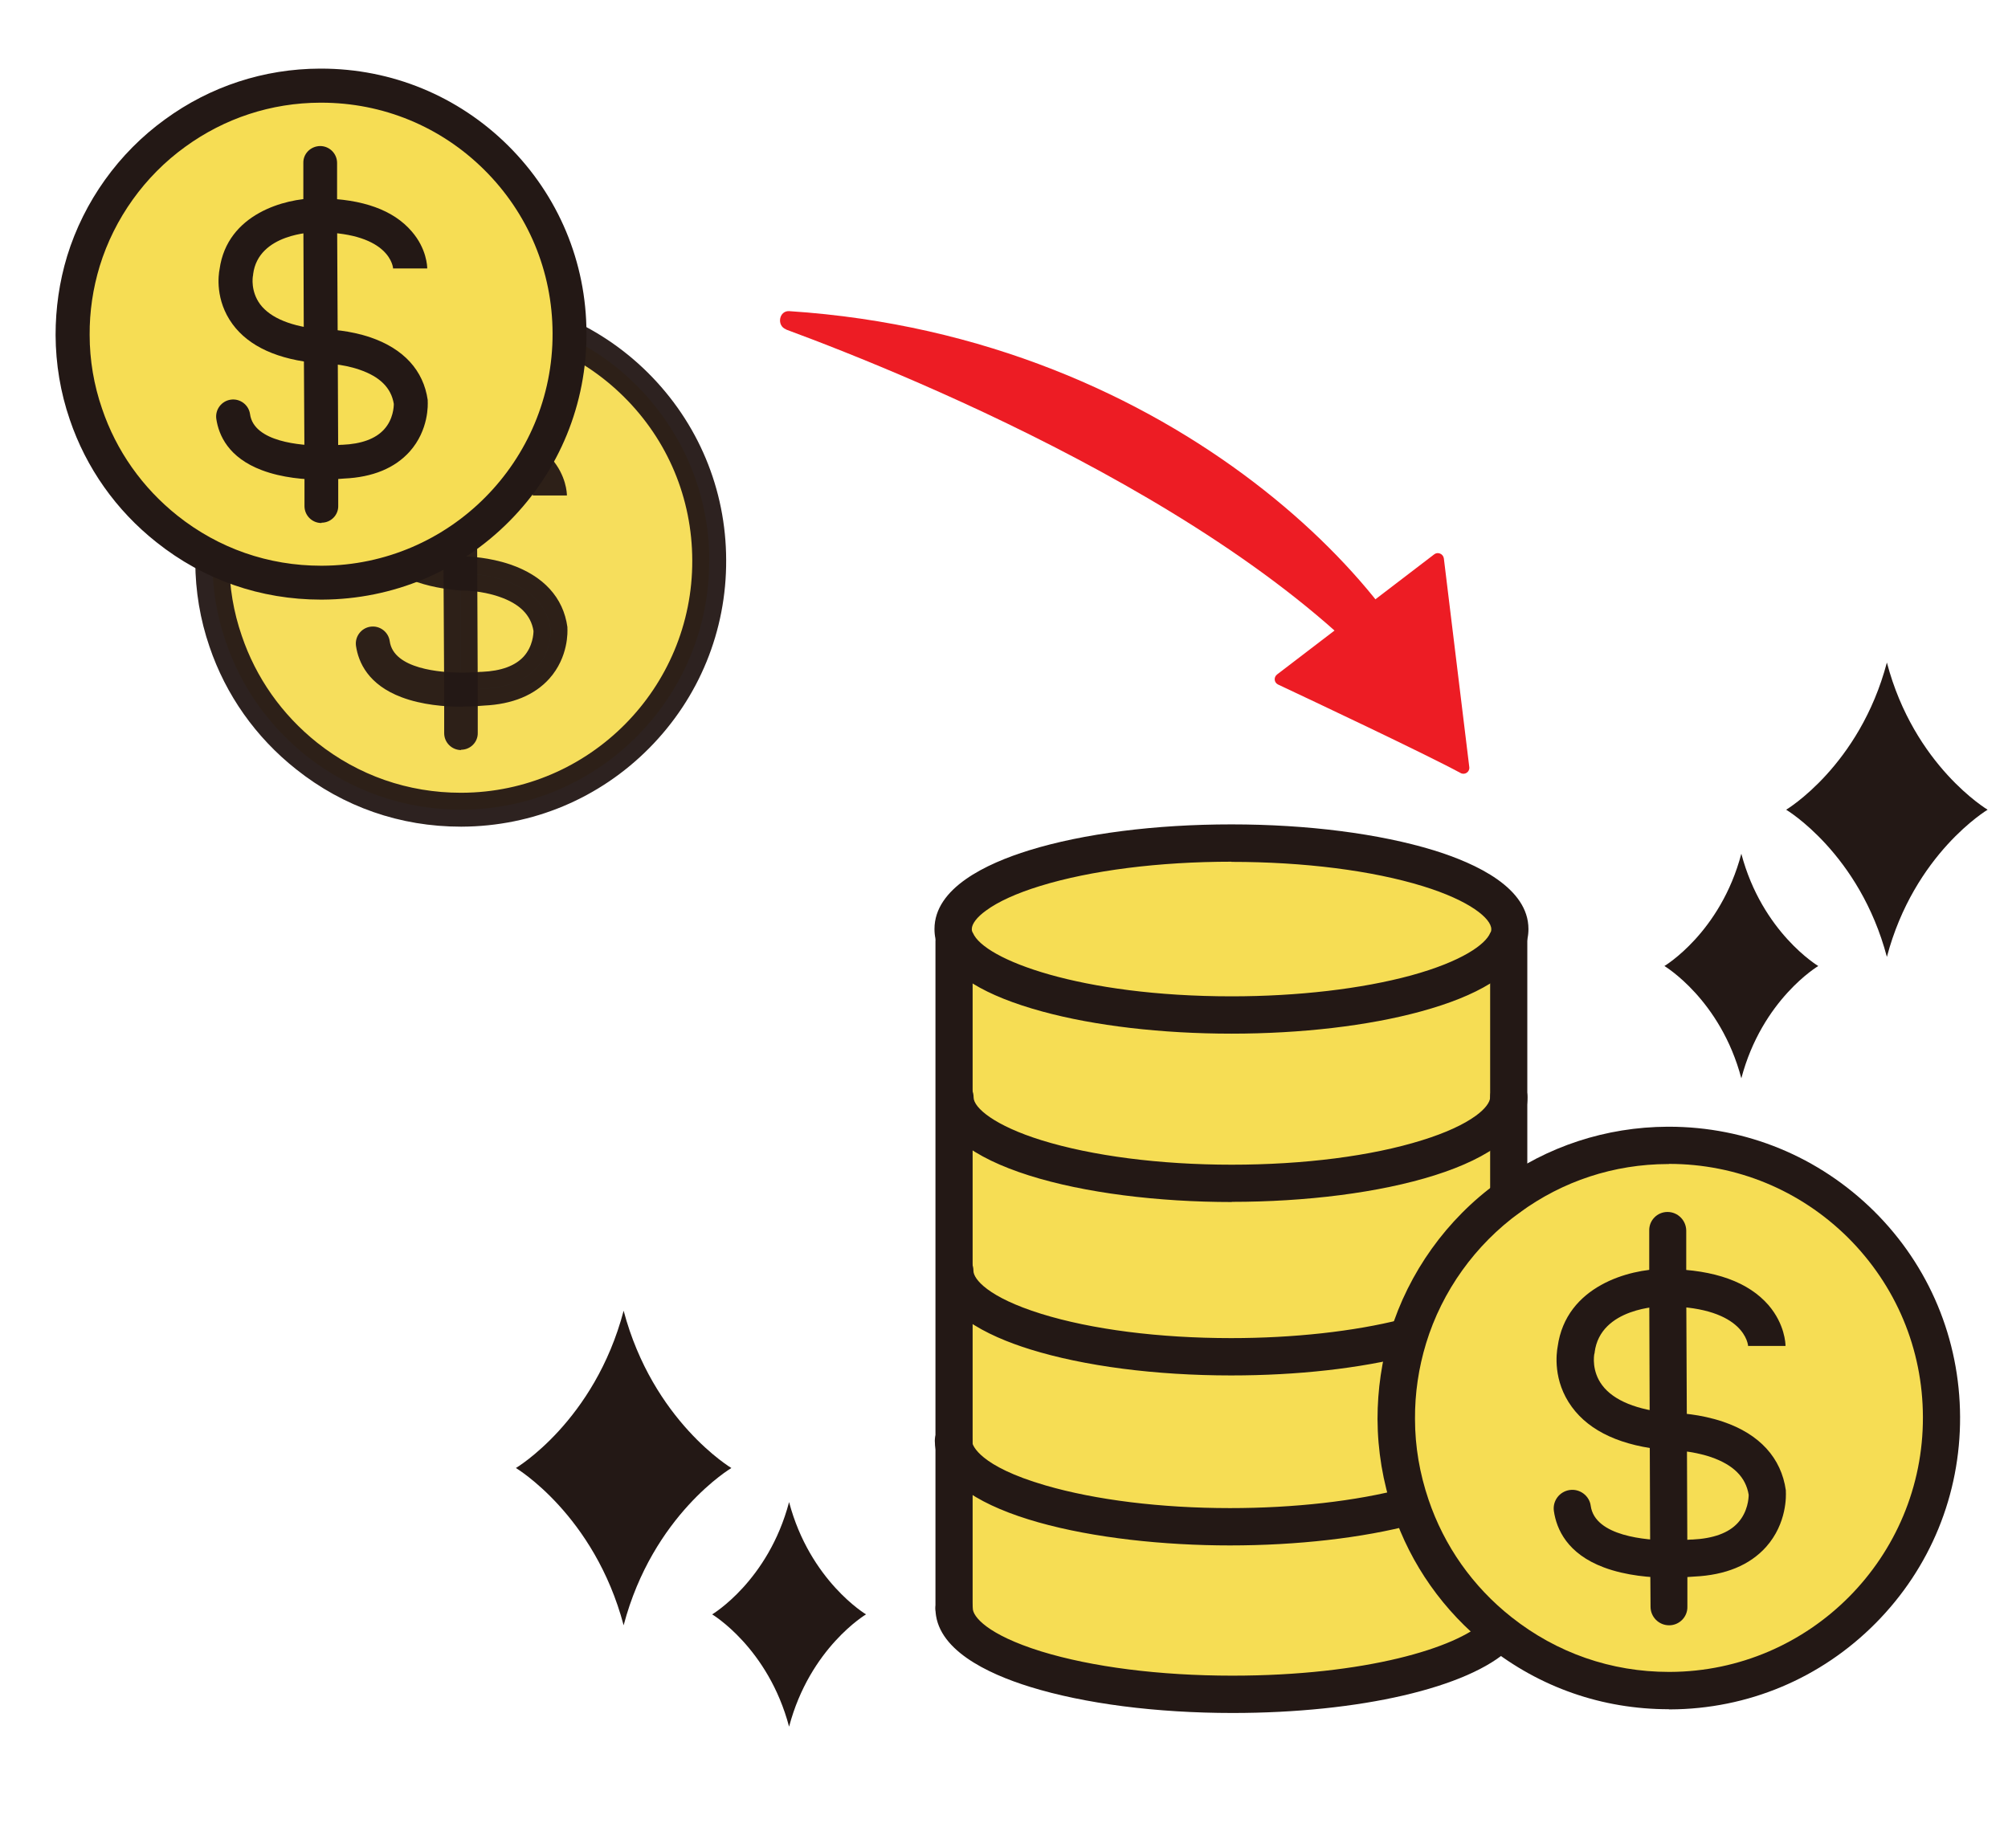 <?xml version="1.0" encoding="UTF-8"?>
<svg id="_レイヤー_1" data-name="レイヤー 1" xmlns="http://www.w3.org/2000/svg" viewBox="0 0 123.19 113.39">
  <defs>
    <style>
      .cls-1, .cls-2 {
        opacity: .95;
      }

      .cls-1, .cls-2, .cls-3, .cls-4, .cls-5 {
        stroke-width: 0px;
      }

      .cls-1, .cls-3 {
        fill: #f6dd54;
      }

      .cls-2, .cls-4 {
        fill: #231815;
      }

      .cls-5 {
        fill: #ed1c24;
      }
    </style>
  </defs>
  <path class="cls-1" d="M28.28,42.32c.79,0,1.34-.06,1.34-.06,4.4-.19,4.16-3.64,4.16-3.64-.48-3.42-5.24-3.44-5.36-3.44-.06,0-.12,0-.17-.01l-.03-8.04h-.28s-4.41.02-4.86,3.48c0,0-.9,4.03,5.17,4.56l.03,7.15ZM43.51,34.37c.03,8.42-6.76,15.27-15.18,15.31-3.6.01-6.9-1.22-9.52-3.29-2.27-1.8-4.03-4.24-4.97-7.05-.52-1.52-.81-3.15-.81-4.85,0-1.58.23-3.1.67-4.54.98-3.19,2.98-5.93,5.62-7.85,2.5-1.82,5.57-2.9,8.89-2.92,8.42-.03,15.28,6.76,15.31,15.19"/>
  <path class="cls-1" d="M33.78,38.62s.24,3.45-4.16,3.64c0,0-.55.06-1.34.06l-.03-7.15c.06,0,.12,0,.17.01.12,0,4.88.02,5.36,3.44"/>
  <path class="cls-1" d="M28.22,27.13l.03,8.04c-6.07-.53-5.17-4.56-5.17-4.56.44-3.46,4.86-3.48,4.86-3.48h.28Z"/>
  <path class="cls-2" d="M28.27,50.72c-3.71,0-7.2-1.21-10.1-3.52-2.48-1.96-4.32-4.57-5.32-7.53-.57-1.66-.86-3.4-.87-5.18,0-1.64.23-3.27.71-4.85,1.03-3.35,3.16-6.33,6.01-8.39,2.77-2.02,6.06-3.1,9.5-3.11h.07c4.33,0,8.4,1.68,11.47,4.72,3.09,3.07,4.8,7.15,4.81,11.5.02,4.35-1.66,8.45-4.72,11.54-3.06,3.09-7.15,4.8-11.5,4.82h-.07M28.27,20.23s-.04,0-.06,0c-3,.01-5.86.95-8.28,2.71,0,0,0,0,0,0-2.48,1.79-4.34,4.39-5.24,7.31-.42,1.38-.63,2.8-.62,4.23,0,1.55.26,3.07.76,4.52.87,2.58,2.47,4.85,4.63,6.57,2.53,2.01,5.58,3.07,8.81,3.07h.06c7.83-.03,14.17-6.43,14.14-14.26-.01-3.8-1.5-7.36-4.19-10.03-2.68-2.66-6.23-4.12-10-4.12M19.32,22.1h0,0Z"/>
  <path class="cls-2" d="M28.4,43.36s-.09,0-.13,0c-.97,0-2.39-.11-3.63-.58-2.05-.77-2.65-2.14-2.8-3.15-.08-.57.32-1.1.89-1.18.57-.08,1.1.32,1.18.89.24,1.72,3.14,1.92,4.37,1.93.71,0,1.21-.05,1.22-.05.02,0,.05,0,.07,0,1.18-.05,2.04-.37,2.56-.94.56-.62.6-1.4.6-1.57-.16-.98-.85-1.67-2.11-2.1-1.1-.38-2.2-.38-2.21-.38-.04,0-.08,0-.12,0h-.03s-.09,0-.13-.01c-2.51-.22-4.29-1.03-5.3-2.41-1.07-1.47-.86-3.01-.79-3.36.47-3.42,4.05-4.34,5.88-4.35h.31c2.6.04,4.48.72,5.6,2.03.92,1.06.95,2.15.95,2.27h-2.09v.03c0-.09-.17-2.18-4.49-2.25h-.28c-.13,0-3.5.07-3.82,2.57,0,.04,0,.05-.01.09-.02.09-.15.96.44,1.76.64.85,1.95,1.38,3.8,1.54,0,0,.02,0,.03,0h.03s.05,0,.08,0c.3,0,1.53.05,2.83.49,2.04.7,3.26,2.03,3.51,3.84,0,.03,0,.05,0,.07.01.18.08,1.77-1.11,3.1-.91,1.01-2.26,1.57-4.01,1.65-.14.01-.63.06-1.3.06"/>
  <path class="cls-2" d="M28.29,46.02c-.57,0-1.04-.46-1.04-1.04v-2.67s-.04-7.15-.04-7.15l-.03-8.04v-3.18c-.02-.58.45-1.04,1.02-1.05h0c.57,0,1.04.46,1.04,1.04v3.18s.04,8.04.04,8.04l.03,7.14v2.66c.02.58-.45,1.05-1.02,1.05h0Z"/>
  <path class="cls-3" d="M19.7,28.39c.79,0,1.34-.06,1.34-.06,4.4-.19,4.16-3.64,4.16-3.64-.48-3.42-5.24-3.44-5.36-3.44-.06,0-.12,0-.17-.01l-.03-8.04h-.28s-4.41.02-4.86,3.48c0,0-.9,4.04,5.17,4.56l.03,7.15ZM34.94,20.44c.03,8.42-6.76,15.27-15.18,15.31-3.6.01-6.9-1.22-9.52-3.29-2.27-1.8-4.03-4.24-4.97-7.05-.52-1.52-.81-3.15-.81-4.85,0-1.58.23-3.1.67-4.54.98-3.19,2.98-5.93,5.62-7.85,2.5-1.82,5.57-2.9,8.89-2.92,8.42-.03,15.28,6.76,15.31,15.19"/>
  <path class="cls-3" d="M25.21,24.69s.24,3.45-4.16,3.64c0,0-.55.06-1.34.06l-.03-7.15c.06,0,.12,0,.17.01.12,0,4.88.02,5.36,3.44"/>
  <path class="cls-3" d="M19.65,13.2l.03,8.04c-6.07-.53-5.17-4.56-5.17-4.56.44-3.46,4.86-3.48,4.86-3.48h.28Z"/>
  <path class="cls-4" d="M19.7,36.79c-3.71,0-7.2-1.21-10.1-3.52-2.48-1.96-4.32-4.57-5.32-7.53-.57-1.66-.86-3.4-.87-5.18,0-1.64.23-3.27.71-4.85,1.03-3.35,3.16-6.33,6.01-8.39,2.77-2.02,6.06-3.1,9.5-3.11h.07c4.33,0,8.4,1.68,11.47,4.72,3.09,3.07,4.8,7.15,4.81,11.5.02,4.35-1.66,8.45-4.72,11.54-3.06,3.09-7.15,4.8-11.5,4.82h-.07M19.7,6.3s-.04,0-.06,0c-3,.01-5.86.95-8.28,2.71,0,0,0,0,0,0-2.48,1.79-4.34,4.39-5.24,7.31-.42,1.38-.63,2.8-.62,4.23,0,1.55.26,3.07.76,4.52.87,2.58,2.47,4.85,4.63,6.57,2.53,2.01,5.58,3.07,8.81,3.07h.06c7.83-.03,14.17-6.43,14.14-14.26-.01-3.8-1.5-7.36-4.19-10.03-2.68-2.66-6.23-4.12-10-4.12M10.74,8.17h0,0Z"/>
  <path class="cls-4" d="M19.83,29.43s-.09,0-.13,0c-.97,0-2.39-.11-3.63-.58-2.05-.77-2.65-2.14-2.8-3.15-.08-.57.32-1.1.89-1.18s1.1.32,1.18.89c.24,1.72,3.14,1.92,4.37,1.93.71,0,1.21-.05,1.22-.05.02,0,.05,0,.07,0,1.18-.05,2.04-.37,2.56-.94.57-.62.6-1.4.6-1.57-.16-.98-.85-1.67-2.11-2.1-1.1-.38-2.2-.38-2.21-.38-.04,0-.08,0-.12,0h-.03s-.09,0-.13-.01c-2.51-.22-4.29-1.03-5.3-2.41-1.07-1.47-.86-3.01-.79-3.36.47-3.42,4.05-4.34,5.88-4.35h.31c2.6.04,4.48.72,5.6,2.03.92,1.06.95,2.15.95,2.27h-2.09v.03c0-.09-.17-2.18-4.49-2.25h-.28c-.14,0-3.5.07-3.82,2.57,0,.04,0,.05-.01.09-.02.09-.15.96.44,1.76.64.85,1.95,1.38,3.8,1.54.01,0,.02,0,.03,0h.03s.05,0,.08,0c.3,0,1.53.05,2.83.49,2.04.7,3.25,2.03,3.51,3.84,0,.03,0,.05,0,.07.01.18.08,1.77-1.11,3.1-.91,1.01-2.26,1.57-4.01,1.65-.14.01-.63.06-1.3.06"/>
  <path class="cls-4" d="M19.72,32.09c-.57,0-1.04-.46-1.04-1.04v-2.67s-.04-7.15-.04-7.15l-.03-8.04v-3.18c-.02-.58.45-1.04,1.03-1.05h0c.57,0,1.04.46,1.04,1.04v3.18s.04,8.04.04,8.04l.03,7.14v2.66c.02.58-.45,1.05-1.02,1.05h0Z"/>
  <g id="_アートワーク_91" data-name="アートワーク 91">
    <g>
      <path class="cls-3" d="M102.39,95.65c.87,0,1.47-.06,1.47-.06,4.83-.21,4.57-3.99,4.57-3.99-.53-3.75-5.75-3.77-5.88-3.77-.06,0-.13,0-.19-.01l-.03-8.82h-.31s-4.84.02-5.33,3.82c0,0-.99,4.43,5.67,5.01l.03,7.84ZM119.11,86.93c.04,9.24-7.42,16.75-16.66,16.79-3.95.02-7.57-1.34-10.44-3.61-2.5-1.98-4.42-4.65-5.46-7.73-.57-1.67-.89-3.46-.89-5.32,0-1.73.25-3.4.73-4.99,1.08-3.5,3.27-6.51,6.17-8.61,2.74-2,6.11-3.18,9.76-3.2,9.24-.04,16.76,7.42,16.79,16.66"/>
      <path class="cls-3" d="M108.43,91.6s.26,3.79-4.57,3.99c0,0-.6.07-1.47.06l-.03-7.84c.06,0,.13,0,.19.02.13,0,5.35.02,5.88,3.77"/>
      <path class="cls-3" d="M102.33,78.99l.03,8.82c-6.66-.58-5.67-5.01-5.67-5.01.49-3.79,5.33-3.82,5.33-3.82h.31Z"/>
      <path class="cls-3" d="M92.56,67.33v6.14c-2.9,2.1-5.09,5.11-6.17,8.61l-.11-.03c-2.92.75-6.66,1.19-10.74,1.19-9.37,0-16.95-2.36-16.95-5.27h-.05v-10.63h.05c0,2.91,7.6,5.28,16.98,5.28s16.99-2.37,16.99-5.28"/>
      <path class="cls-3" d="M92.56,57.73v9.6c0,2.91-7.61,5.27-16.99,5.27s-16.98-2.37-16.98-5.27h-.05v-9.6l.1-.04c1.08,2.59,8.25,4.59,16.92,4.59s15.84-2,16.92-4.59l.08.04Z"/>
      <path class="cls-3" d="M92.63,57c0,.24-.05.47-.15.69-1.08,2.59-8.25,4.59-16.92,4.59s-15.84-2-16.92-4.59c-.11-.22-.15-.45-.15-.69,0-2.92,7.65-5.27,17.07-5.27s17.08,2.36,17.08,5.27"/>
      <path class="cls-3" d="M92.01,100.12l-.16.21c-2.23,2.11-8.66,3.63-16.24,3.63-9.43,0-17.07-2.36-17.07-5.27h-.02v-9.94c.56,2.76,7.93,4.93,16.94,4.93,4.19,0,8.01-.46,10.98-1.25l.11-.04c1.04,3.08,2.96,5.76,5.46,7.73"/>
      <path class="cls-3" d="M86.55,92.38l-.11.04c-2.96.79-6.79,1.25-10.98,1.25-9.01,0-16.37-2.18-16.94-4.93v-10.78h.05c0,2.92,7.59,5.27,16.95,5.27,4.08,0,7.82-.44,10.74-1.19l.11.03c-.48,1.58-.74,3.25-.73,4.99,0,1.86.32,3.65.89,5.32"/>
      <path class="cls-4" d="M58.53,99.83c-.63,0-1.14-.51-1.14-1.14v-40.95c0-.63.51-1.15,1.14-1.15s1.14.51,1.14,1.15v40.95c0,.63-.51,1.14-1.14,1.14"/>
      <path class="cls-4" d="M92.56,74.61c-.63,0-1.14-.51-1.14-1.14v-15.74c0-.63.51-1.15,1.14-1.15s1.14.51,1.14,1.15v15.74c0,.63-.51,1.14-1.14,1.14"/>
      <path class="cls-4" d="M75.55,63.42c-4.27,0-8.39-.48-11.61-1.36-3.52-.96-5.66-2.27-6.36-3.9-.17-.36-.25-.75-.25-1.16,0-2.51,3.16-4.01,5.81-4.83,3.33-1.03,7.74-1.59,12.41-1.59s9.08.57,12.41,1.59c2.65.82,5.81,2.32,5.81,4.83,0,.41-.08.8-.25,1.16-.7,1.62-2.84,2.94-6.36,3.9-3.22.88-7.34,1.36-11.61,1.36M75.55,52.87c-4.45,0-8.62.53-11.74,1.49-1.43.44-2.58.96-3.32,1.51-.56.4-.87.82-.87,1.13,0,.1.02.15.04.19,0,.02.02.04.03.05.68,1.63,6.58,3.89,15.87,3.89,4.07,0,7.98-.46,11-1.28,3.14-.86,4.57-1.91,4.86-2.6,0-.02.02-.04.03-.05.02-.04.04-.09.04-.19,0-.65-1.31-1.75-4.2-2.64-3.12-.96-7.29-1.49-11.74-1.49"/>
      <path class="cls-4" d="M75.61,105.1c-4.67,0-9.08-.57-12.41-1.6-2.65-.82-5.81-2.32-5.81-4.82,0-.63.51-1.15,1.14-1.15s1.15.51,1.15,1.15c0,.5.88,1.61,4.19,2.64,3.12.96,7.28,1.49,11.73,1.49,8.21,0,13.76-1.72,15.45-3.32.46-.43,1.18-.42,1.62.04.43.46.42,1.18-.04,1.62-2.53,2.4-9.21,3.95-17.02,3.95"/>
      <path class="cls-4" d="M75.47,94.82c-8.12,0-17.24-1.83-18.06-5.85-.04-.21-.06-.39-.06-.57,0-.63.51-1.15,1.15-1.15s1.14.51,1.14,1.15c0,.01,0,.05.01.12.03.14.4,1.43,4.5,2.62,3.06.89,7.08,1.39,11.31,1.39,3.94,0,7.74-.43,10.68-1.21.61-.16,1.24.2,1.4.81.16.61-.2,1.24-.81,1.4-3.13.83-7.14,1.29-11.27,1.29"/>
      <path class="cls-4" d="M75.57,73.75c-9.01,0-18.13-2.21-18.13-6.42,0-.63.51-1.15,1.14-1.15s1.15.51,1.15,1.15,1.3,1.74,4.17,2.63c3.1.96,7.25,1.5,11.67,1.5s8.57-.53,11.67-1.5c1.42-.44,2.56-.96,3.31-1.51.55-.4.87-.82.87-1.13,0-.63.51-1.15,1.15-1.15s1.14.51,1.14,1.15c0,4.21-9.12,6.42-18.14,6.42"/>
      <path class="cls-4" d="M75.53,84.39c-4.64,0-9.02-.57-12.33-1.6-2.63-.82-5.77-2.32-5.77-4.82,0-.63.51-1.15,1.14-1.15s1.15.51,1.15,1.15c0,.5.88,1.62,4.16,2.64,3.09.96,7.23,1.49,11.65,1.49,3.83,0,7.54-.41,10.46-1.15.61-.16,1.24.21,1.39.82.16.61-.21,1.24-.82,1.39-3.14.8-6.95,1.23-11.02,1.23"/>
      <path class="cls-4" d="M102.38,104.87c-4.07,0-7.9-1.33-11.09-3.86-2.72-2.15-4.74-5.01-5.83-8.26-.62-1.82-.94-3.74-.95-5.68,0-1.8.26-3.59.78-5.32,1.13-3.68,3.47-6.95,6.59-9.2,3.04-2.22,6.65-3.4,10.42-3.42h.08c4.75,0,9.21,1.84,12.59,5.18,3.39,3.36,5.26,7.85,5.28,12.62.02,4.77-1.82,9.27-5.18,12.66-3.36,3.39-7.84,5.27-12.61,5.29-.02,0-.05,0-.07,0M102.38,71.42h-.07c-3.29.01-6.43,1.04-9.08,2.98,0,0,0,0,0,0-2.72,1.97-4.76,4.81-5.74,8.02-.46,1.51-.69,3.07-.68,4.64,0,1.7.29,3.36.83,4.95.96,2.84,2.71,5.33,5.09,7.21,2.78,2.2,6.12,3.36,9.66,3.36.02,0,.04,0,.06,0,8.59-.03,15.55-7.05,15.52-15.64-.01-4.17-1.65-8.07-4.6-11.01-2.94-2.91-6.83-4.52-10.98-4.52M92.56,73.47h0,0Z"/>
      <path class="cls-4" d="M102.52,96.8s-.1,0-.14,0c-1.07,0-2.62-.12-3.98-.63-2.25-.84-2.91-2.35-3.07-3.46-.09-.63.35-1.2.97-1.29.62-.09,1.21.35,1.29.97.26,1.88,3.44,2.11,4.8,2.12.78,0,1.33-.05,1.34-.05.03,0,.05,0,.08,0,1.29-.06,2.24-.4,2.81-1.03.62-.68.66-1.53.66-1.72-.18-1.08-.93-1.83-2.31-2.31-1.21-.41-2.41-.42-2.42-.42-.04,0-.09,0-.13,0h-.03s-.1,0-.14-.01c-2.75-.24-4.71-1.13-5.82-2.65-1.18-1.61-.94-3.31-.87-3.69.51-3.75,4.44-4.76,6.45-4.77h.34c2.85.05,4.92.8,6.15,2.22,1,1.17,1.04,2.36,1.04,2.5h-2.29s0,.02,0,.04c0-.1-.19-2.39-4.93-2.47h-.3c-.15,0-3.84.07-4.19,2.82,0,.04,0,.06-.02.1-.02.1-.17,1.06.49,1.93.7.93,2.14,1.52,4.16,1.69.01,0,.02,0,.03,0h.03s.06,0,.09,0c.33,0,1.68.06,3.1.54,2.24.76,3.57,2.22,3.85,4.21,0,.03,0,.05,0,.08.01.19.09,1.94-1.22,3.4-1,1.11-2.48,1.72-4.4,1.81-.15.01-.69.06-1.43.06"/>
      <path class="cls-4" d="M102.4,99.72c-.63,0-1.14-.51-1.14-1.14l-.02-2.92-.03-7.84-.03-8.82v-3.49c-.02-.63.49-1.15,1.12-1.15h0c.63,0,1.14.51,1.15,1.14v3.49s.04,8.82.04,8.82l.03,7.84v2.92c.02.63-.49,1.15-1.12,1.15h0Z"/>
    </g>
    <g>
      <path class="cls-4" d="M106.83,52.38c-1.28,4.85-4.72,6.89-4.72,6.89,0,0,3.44,2.05,4.72,6.89,1.28-4.85,4.72-6.89,4.72-6.89,0,0-3.44-2.05-4.72-6.89"/>
      <path class="cls-4" d="M48.41,92.16c-1.28,4.85-4.72,6.89-4.72,6.89,0,0,3.44,2.05,4.72,6.89,1.28-4.85,4.72-6.89,4.72-6.89,0,0-3.44-2.05-4.72-6.89"/>
      <path class="cls-4" d="M115.76,40.65c-1.68,6.35-6.18,9.03-6.18,9.03,0,0,4.5,2.68,6.18,9.03,1.68-6.35,6.18-9.03,6.18-9.03,0,0-4.51-2.68-6.18-9.03"/>
      <path class="cls-4" d="M38.26,80.42c-1.79,6.79-6.61,9.65-6.61,9.65,0,0,4.81,2.87,6.61,9.65,1.79-6.79,6.61-9.65,6.61-9.65,0,0-4.81-2.87-6.61-9.65"/>
    </g>
  </g>
  <path class="cls-5" d="M48.23,20.22c7.77,2.87,30.57,12.11,39.34,24.73.36.53,1.18.2,1.05-.43-1.62-7.5-16.19-23.86-40.2-25.43-.63-.04-.79.9-.19,1.12"/>
  <path class="cls-5" d="M89.61,47.43c-2.18-1.18-9.2-4.49-11.2-5.43-.25-.12-.28-.45-.06-.62l9.64-7.37c.22-.17.55-.03.59.25l1.56,12.8c.04.3-.27.51-.53.37"/>
</svg>